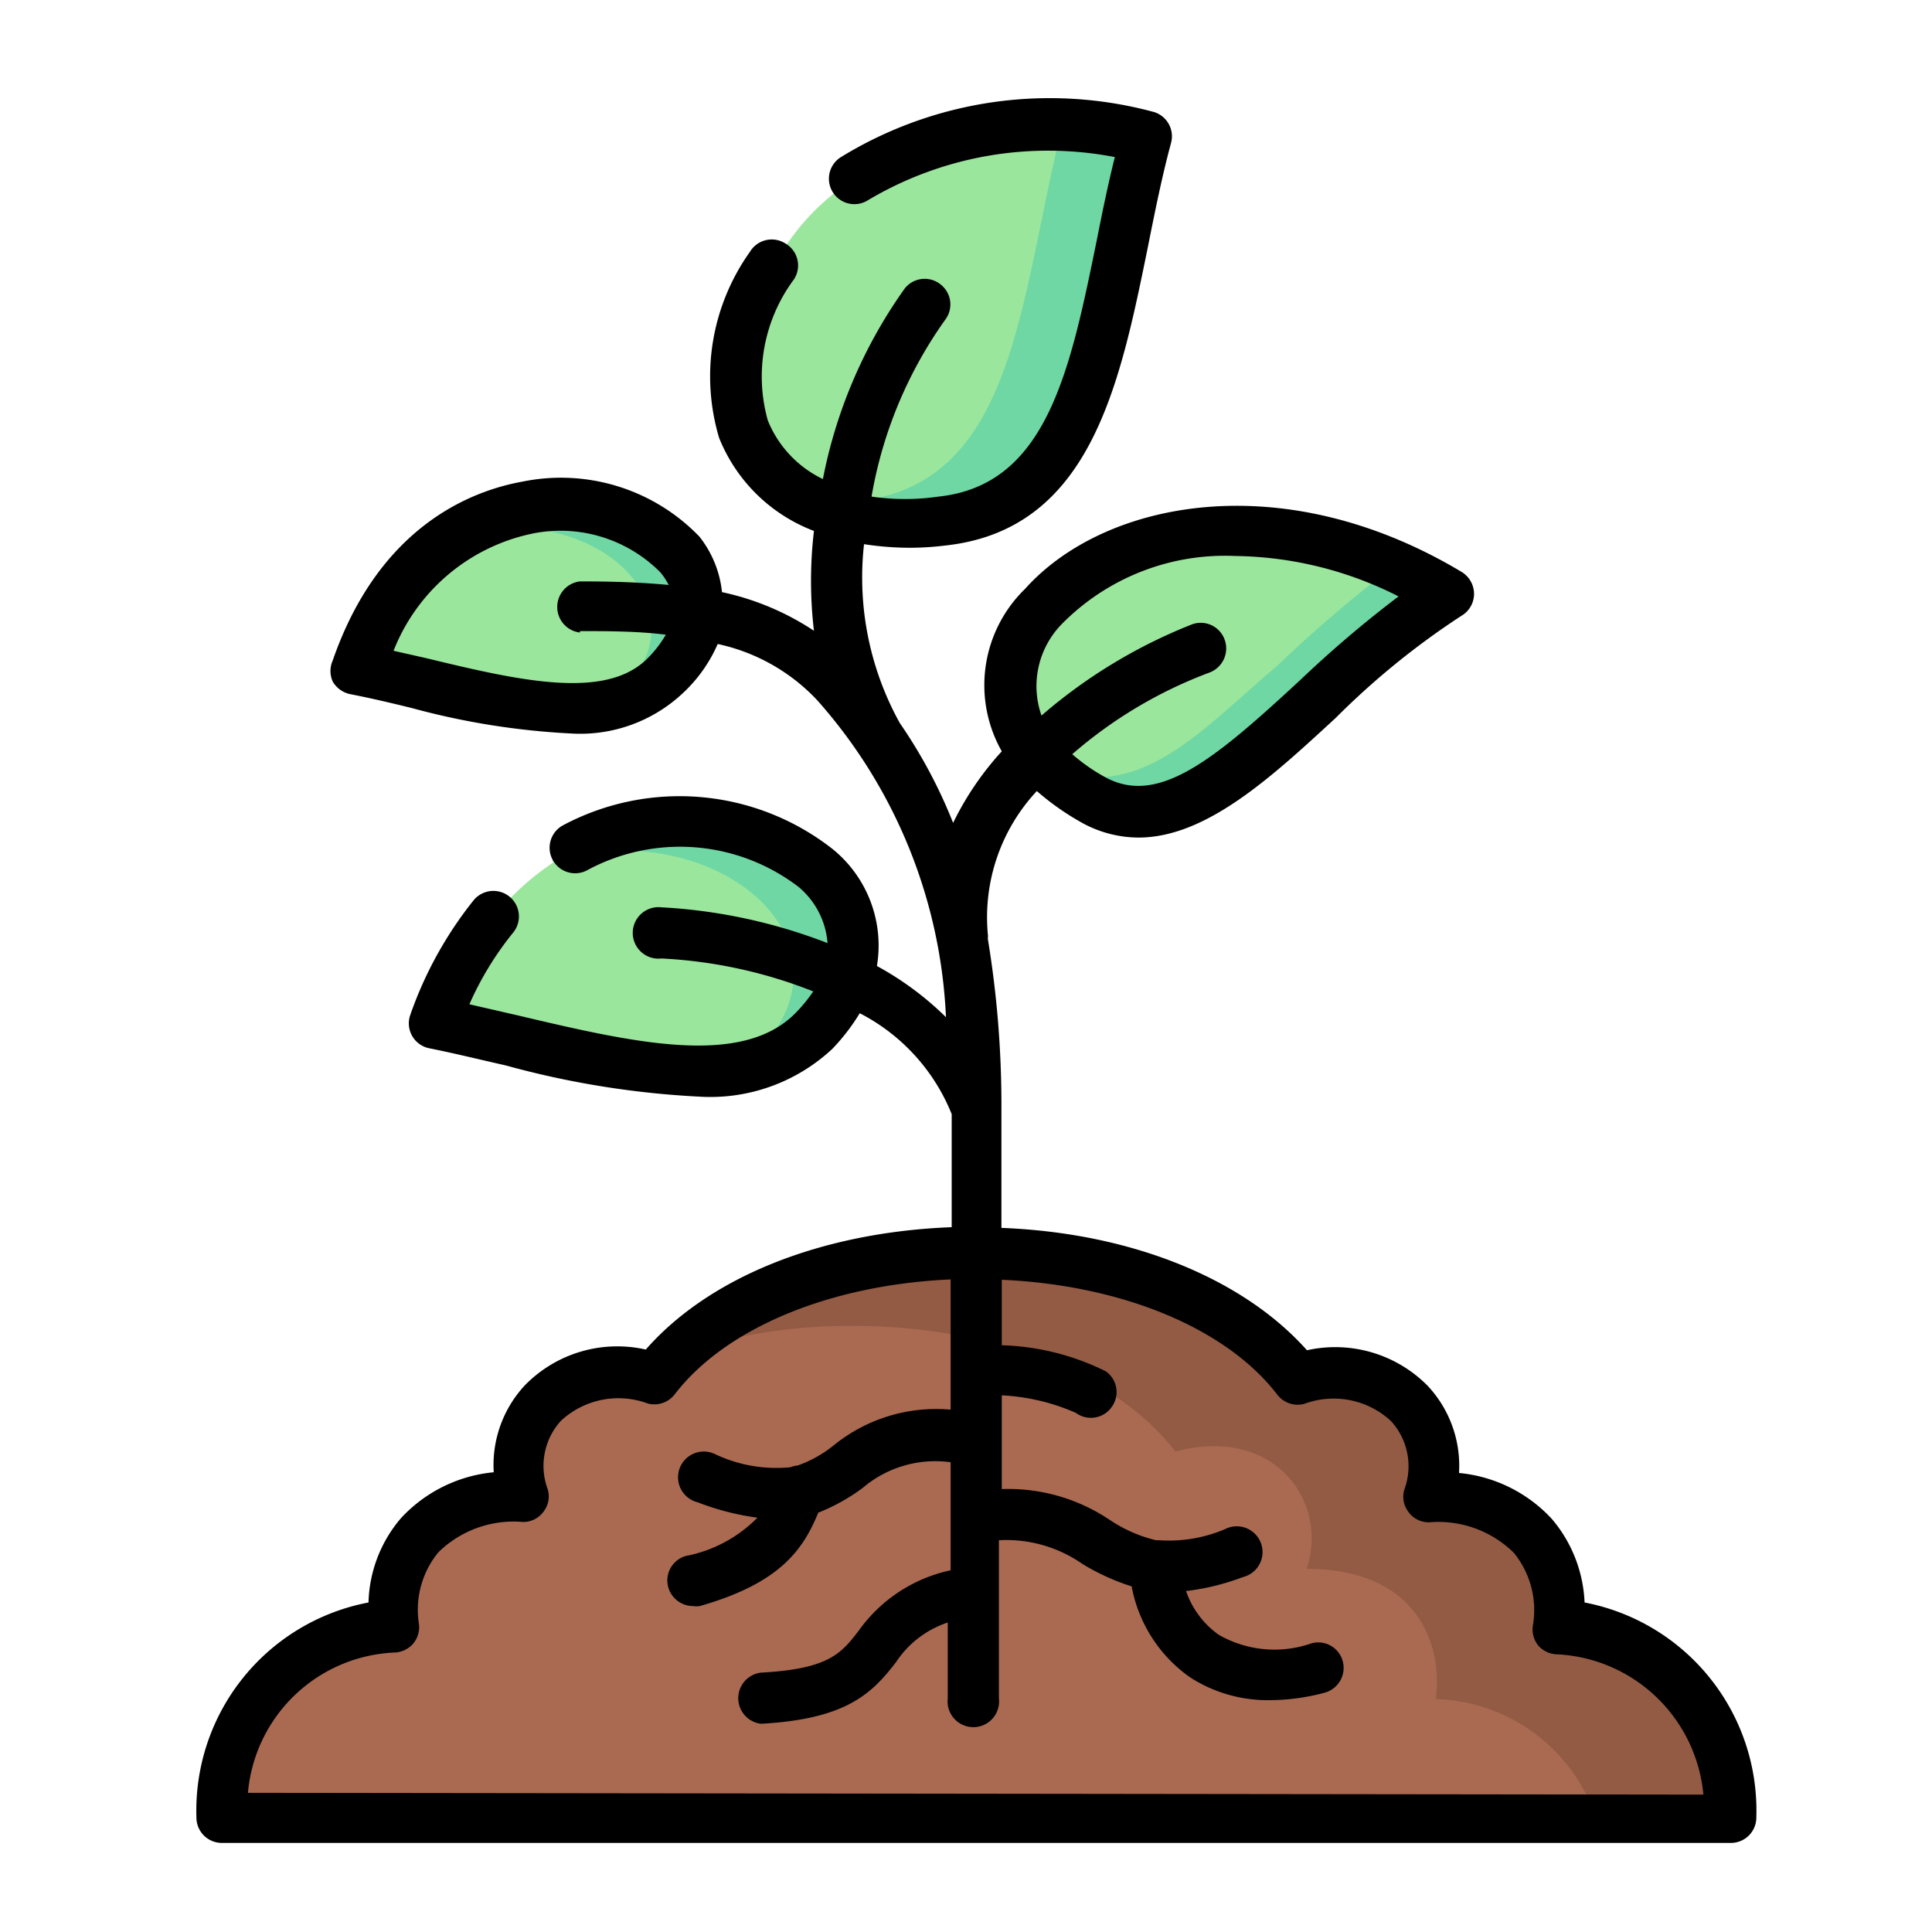 <svg xmlns="http://www.w3.org/2000/svg" id="Layer_1" data-name="Layer 1" viewBox="0 0 54 54"><defs><style>.cls-1{fill:#aa6a51;}.cls-1,.cls-2,.cls-3,.cls-4{fill-rule:evenodd;}.cls-2{fill:#935b44;}.cls-3{fill:#9be69d;}.cls-4{fill:#6fd7a3;}</style></defs><path class="cls-1" d="M27.27,35c-3.59,0-7.18,1.17-9,3.51C15.46,37.81,14,40,14.61,41.83c-2.95,0-3.82,2-3.62,3.64a5.12,5.12,0,0,0-4.83,5.35H48.38a5.11,5.11,0,0,0-4.83-5.35c.2-1.66-.67-3.64-3.62-3.64.62-1.84-.85-4-3.67-3.28-1.8-2.34-5.39-3.51-9-3.51Z"></path><path class="cls-2" d="M23.85,37.06c3.59,0,7.19,1.17,9,3.51,2.82-.74,4.29,1.44,3.67,3.28,3,0,3.82,2,3.61,3.64a4.87,4.87,0,0,1,4.48,3.33h3.78a5.11,5.11,0,0,0-4.83-5.35c.2-1.66-.67-3.64-3.62-3.64.62-1.84-.85-4-3.67-3.28-1.8-2.34-5.39-3.51-9-3.51-3.22,0-6.44.93-8.37,2.81a15.24,15.24,0,0,1,5-.79Z"></path><path class="cls-3" d="M10,18.71c3.28.67,6.88,2,8.65.18a3.7,3.7,0,0,0,.78-1.18C20.74,14.14,12.59,11.45,10,18.71Z"></path><path class="cls-4" d="M12.7,15c2.53-.8,5.16.42,5.47,2.2a2,2,0,0,1-.11,1.13,3.58,3.58,0,0,1-.79,1.18l-.18.17a3,3,0,0,0,1.54-.81,3.7,3.7,0,0,0,.78-1.18C20.41,15,16,12.84,12.7,15Z"></path><path class="cls-3" d="M26.31,14.59c4.45-.47,4.45-5.94,5.71-10.73-3.13-.92-7.58-.13-9.71,2.54-3,3.82-1.84,7.06,1.23,8a7.09,7.09,0,0,0,2.77.21Z"></path><path class="cls-4" d="M29.7,3.5C28.5,8.23,28.42,13.52,24,14l-.45,0c-.33,0-.64,0-.95,0a5.12,5.12,0,0,0,.9.36,7.09,7.09,0,0,0,2.77.21c4.45-.47,4.45-5.94,5.71-10.73A9.62,9.62,0,0,0,29.7,3.5Z"></path><path class="cls-3" d="M29,21.08a5.47,5.47,0,0,0,1.54,1.27c3.12,1.8,6.26-3.55,10-5.73C32.93,12,26,17.33,29,21.08Z"></path><path class="cls-4" d="M29.26,21.42a5.65,5.65,0,0,0,1.23.93c3.12,1.8,6.26-3.55,10-5.73a13.12,13.12,0,0,0-1.52-.8,35.62,35.62,0,0,0-3.26,2.78c-2.08,1.74-3.89,3.94-6.43,2.82Z"></path><path class="cls-3" d="M12.11,28.62c4,.82,8.43,2.44,10.6.22a4.36,4.36,0,0,0,1-1.44c1.63-4.38-8.36-7.67-11.56,1.22Z"></path><path class="cls-4" d="M15.45,24.09c3.1-1,6.33.53,6.71,2.7A2.81,2.81,0,0,1,22,28.18a4.26,4.26,0,0,1-1,1.44,2.19,2.19,0,0,1-.23.21,3.65,3.65,0,0,0,1.88-1,4.36,4.36,0,0,0,1-1.44c1.23-3.3-4.13-6-8.22-3.31Z"></path><path d="M44.29,44.81a3.84,3.84,0,0,0-.92-2.36,4.05,4.05,0,0,0-2.59-1.28,3.27,3.27,0,0,0-.87-2.43,3.63,3.63,0,0,0-3.38-1c-1.78-2-4.9-3.28-8.54-3.42,0,0,0-3.28,0-3.38a28.56,28.56,0,0,0-.38-4.7.53.53,0,0,0,0-.13,5.17,5.17,0,0,1,1.37-4,7.27,7.27,0,0,0,1.18.84,3.29,3.29,0,0,0,1.66.46c1.9,0,3.73-1.7,5.52-3.35a21.72,21.72,0,0,1,3.51-2.85.71.71,0,0,0,.35-.61.72.72,0,0,0-.34-.61c-5-3-10-2-12.21.47A3.75,3.75,0,0,0,28,21a8.39,8.39,0,0,0-1.36,2,14,14,0,0,0-1.49-2.79h0a8.39,8.39,0,0,1-1-5,8.44,8.44,0,0,0,1.25.1,8,8,0,0,0,1-.06c4.07-.43,4.89-4.45,5.68-8.33.2-1,.4-2,.65-2.92a.71.71,0,0,0-.48-.87A11.15,11.15,0,0,0,23.49,4.4a.71.71,0,1,0,.78,1.19,9.84,9.84,0,0,1,6.89-1.2c-.19.76-.35,1.54-.5,2.3-.75,3.68-1.4,6.87-4.43,7.19a6.44,6.44,0,0,1-1.87,0,12,12,0,0,1,2.05-4.93.71.71,0,0,0-.12-1,.71.71,0,0,0-1,.11A13.66,13.66,0,0,0,23,13.39a3.11,3.11,0,0,1-1.54-1.64,4.55,4.55,0,0,1,.73-3.94.71.71,0,0,0-.23-1,.71.71,0,0,0-1,.23,6,6,0,0,0-.86,5.2,4.62,4.62,0,0,0,2.65,2.6,11.94,11.94,0,0,0,0,2.79,7.48,7.48,0,0,0-2.57-1.08A3,3,0,0,0,19.55,15a5.37,5.37,0,0,0-4.94-1.54c-1.4.25-4,1.22-5.31,5a.72.72,0,0,0,0,.59.74.74,0,0,0,.48.35c.57.11,1.16.25,1.73.39a20.88,20.88,0,0,0,4.43.71,4.19,4.19,0,0,0,3.15-1.13A4.11,4.11,0,0,0,20.06,18a5.35,5.35,0,0,1,2.78,1.57,14.28,14.28,0,0,1,3.6,8.86A8.66,8.66,0,0,0,24.51,27a3.47,3.47,0,0,0-1.24-3.27,6.93,6.93,0,0,0-7.52-.67.71.71,0,1,0,.65,1.27,5.45,5.45,0,0,1,5.92.46,2.27,2.27,0,0,1,.81,1.57,15.06,15.06,0,0,0-4.64-1,.72.72,0,1,0,0,1.43,13.27,13.27,0,0,1,4.24.92,4.31,4.31,0,0,1-.49.6c-1.51,1.54-4.55.83-7.77.07l-1.35-.31a8.82,8.82,0,0,1,1.22-2,.71.71,0,1,0-1.1-.91,10.82,10.82,0,0,0-1.77,3.2.71.71,0,0,0,.53.94c.7.14,1.43.32,2.14.48a25.06,25.06,0,0,0,5.38.87,5,5,0,0,0,3.74-1.33,5.7,5.7,0,0,0,.77-1,5.46,5.46,0,0,1,2.57,2.82v3.16c-3.64.14-6.77,1.39-8.55,3.42a3.61,3.61,0,0,0-3.38,1,3.27,3.27,0,0,0-.87,2.43,4.05,4.05,0,0,0-2.59,1.28,3.77,3.77,0,0,0-.91,2.36,5.92,5.92,0,0,0-4.81,6,.71.71,0,0,0,.71.72H48.38a.71.71,0,0,0,.71-.72,5.92,5.92,0,0,0-4.8-6ZM29.7,17.42a6.4,6.4,0,0,1,4.82-1.88,10.34,10.34,0,0,1,4.57,1.13A31.93,31.93,0,0,0,36.35,19c-2.43,2.25-4,3.56-5.5,2.7a5.07,5.07,0,0,1-.88-.62A12.51,12.51,0,0,1,33.8,18.8a.72.72,0,0,0,.43-.92.71.71,0,0,0-.91-.43A14.64,14.64,0,0,0,29.11,20,2.48,2.48,0,0,1,29.7,17.42Zm-13.49.22c.78,0,1.6,0,2.4.1a3.15,3.15,0,0,1-.5.65c-1.17,1.2-3.62.63-6.22,0L11,18.19a5.34,5.34,0,0,1,3.9-3.28A3.93,3.93,0,0,1,18.46,16a1.92,1.92,0,0,1,.23.35c-.83-.08-1.67-.1-2.48-.1a.72.72,0,0,0,0,1.43ZM6.93,50.11A4.3,4.3,0,0,1,11,46.19a.73.73,0,0,0,.54-.24.72.72,0,0,0,.17-.56,2.53,2.53,0,0,1,.54-2,3,3,0,0,1,2.37-.85.7.7,0,0,0,.58-.3.69.69,0,0,0,.1-.64,1.87,1.87,0,0,1,.38-1.89,2.36,2.36,0,0,1,2.43-.48.72.72,0,0,0,.75-.26c1.43-1.86,4.35-3.06,7.71-3.21V39.4a4.54,4.54,0,0,0-3.27,1,3.46,3.46,0,0,1-1,.56.8.8,0,0,0-.21.05A4,4,0,0,1,20,40.65a.72.72,0,1,0-.5,1.34,7.34,7.34,0,0,0,1.67.43,3.82,3.82,0,0,1-2,1.07.71.71,0,0,0-.49.88.72.72,0,0,0,.69.52.63.63,0,0,0,.19,0c2.21-.63,2.88-1.55,3.31-2.61a5.46,5.46,0,0,0,1.24-.69,3.13,3.13,0,0,1,2.46-.72v1.57h0v1.45A4.24,4.24,0,0,0,24,45.58c-.48.62-.82,1.07-2.73,1.17a.72.72,0,0,0,0,1.43h0c2.37-.13,3.09-.83,3.78-1.73a2.76,2.76,0,0,1,1.44-1.1v2.12a.72.72,0,1,0,1.43,0v-3h0V43.05a3.72,3.72,0,0,1,2.33.66,6.27,6.27,0,0,0,1.38.63,4,4,0,0,0,1.63,2.54,4,4,0,0,0,2.24.64,6,6,0,0,0,1.53-.21.72.72,0,0,0,.5-.88.71.71,0,0,0-.87-.5,3.13,3.13,0,0,1-2.6-.24,2.5,2.5,0,0,1-.91-1.22,6.65,6.65,0,0,0,1.59-.39.72.72,0,1,0-.5-1.34,4,4,0,0,1-1.84.31l-.09,0A4,4,0,0,1,31,42.47a5.09,5.09,0,0,0-3-.85V39a5.86,5.86,0,0,1,2.07.49.71.71,0,0,0,1-.16.71.71,0,0,0-.16-1A7,7,0,0,0,28,37.6V35.77c3.36.15,6.27,1.35,7.7,3.21a.72.72,0,0,0,.75.26,2.36,2.36,0,0,1,2.43.48,1.87,1.87,0,0,1,.38,1.89.69.69,0,0,0,.1.64.7.7,0,0,0,.58.3,3,3,0,0,1,2.37.85,2.53,2.53,0,0,1,.54,2A.72.72,0,0,0,43,46a.73.73,0,0,0,.54.24,4.32,4.32,0,0,1,4.07,3.92Z"></path></svg>